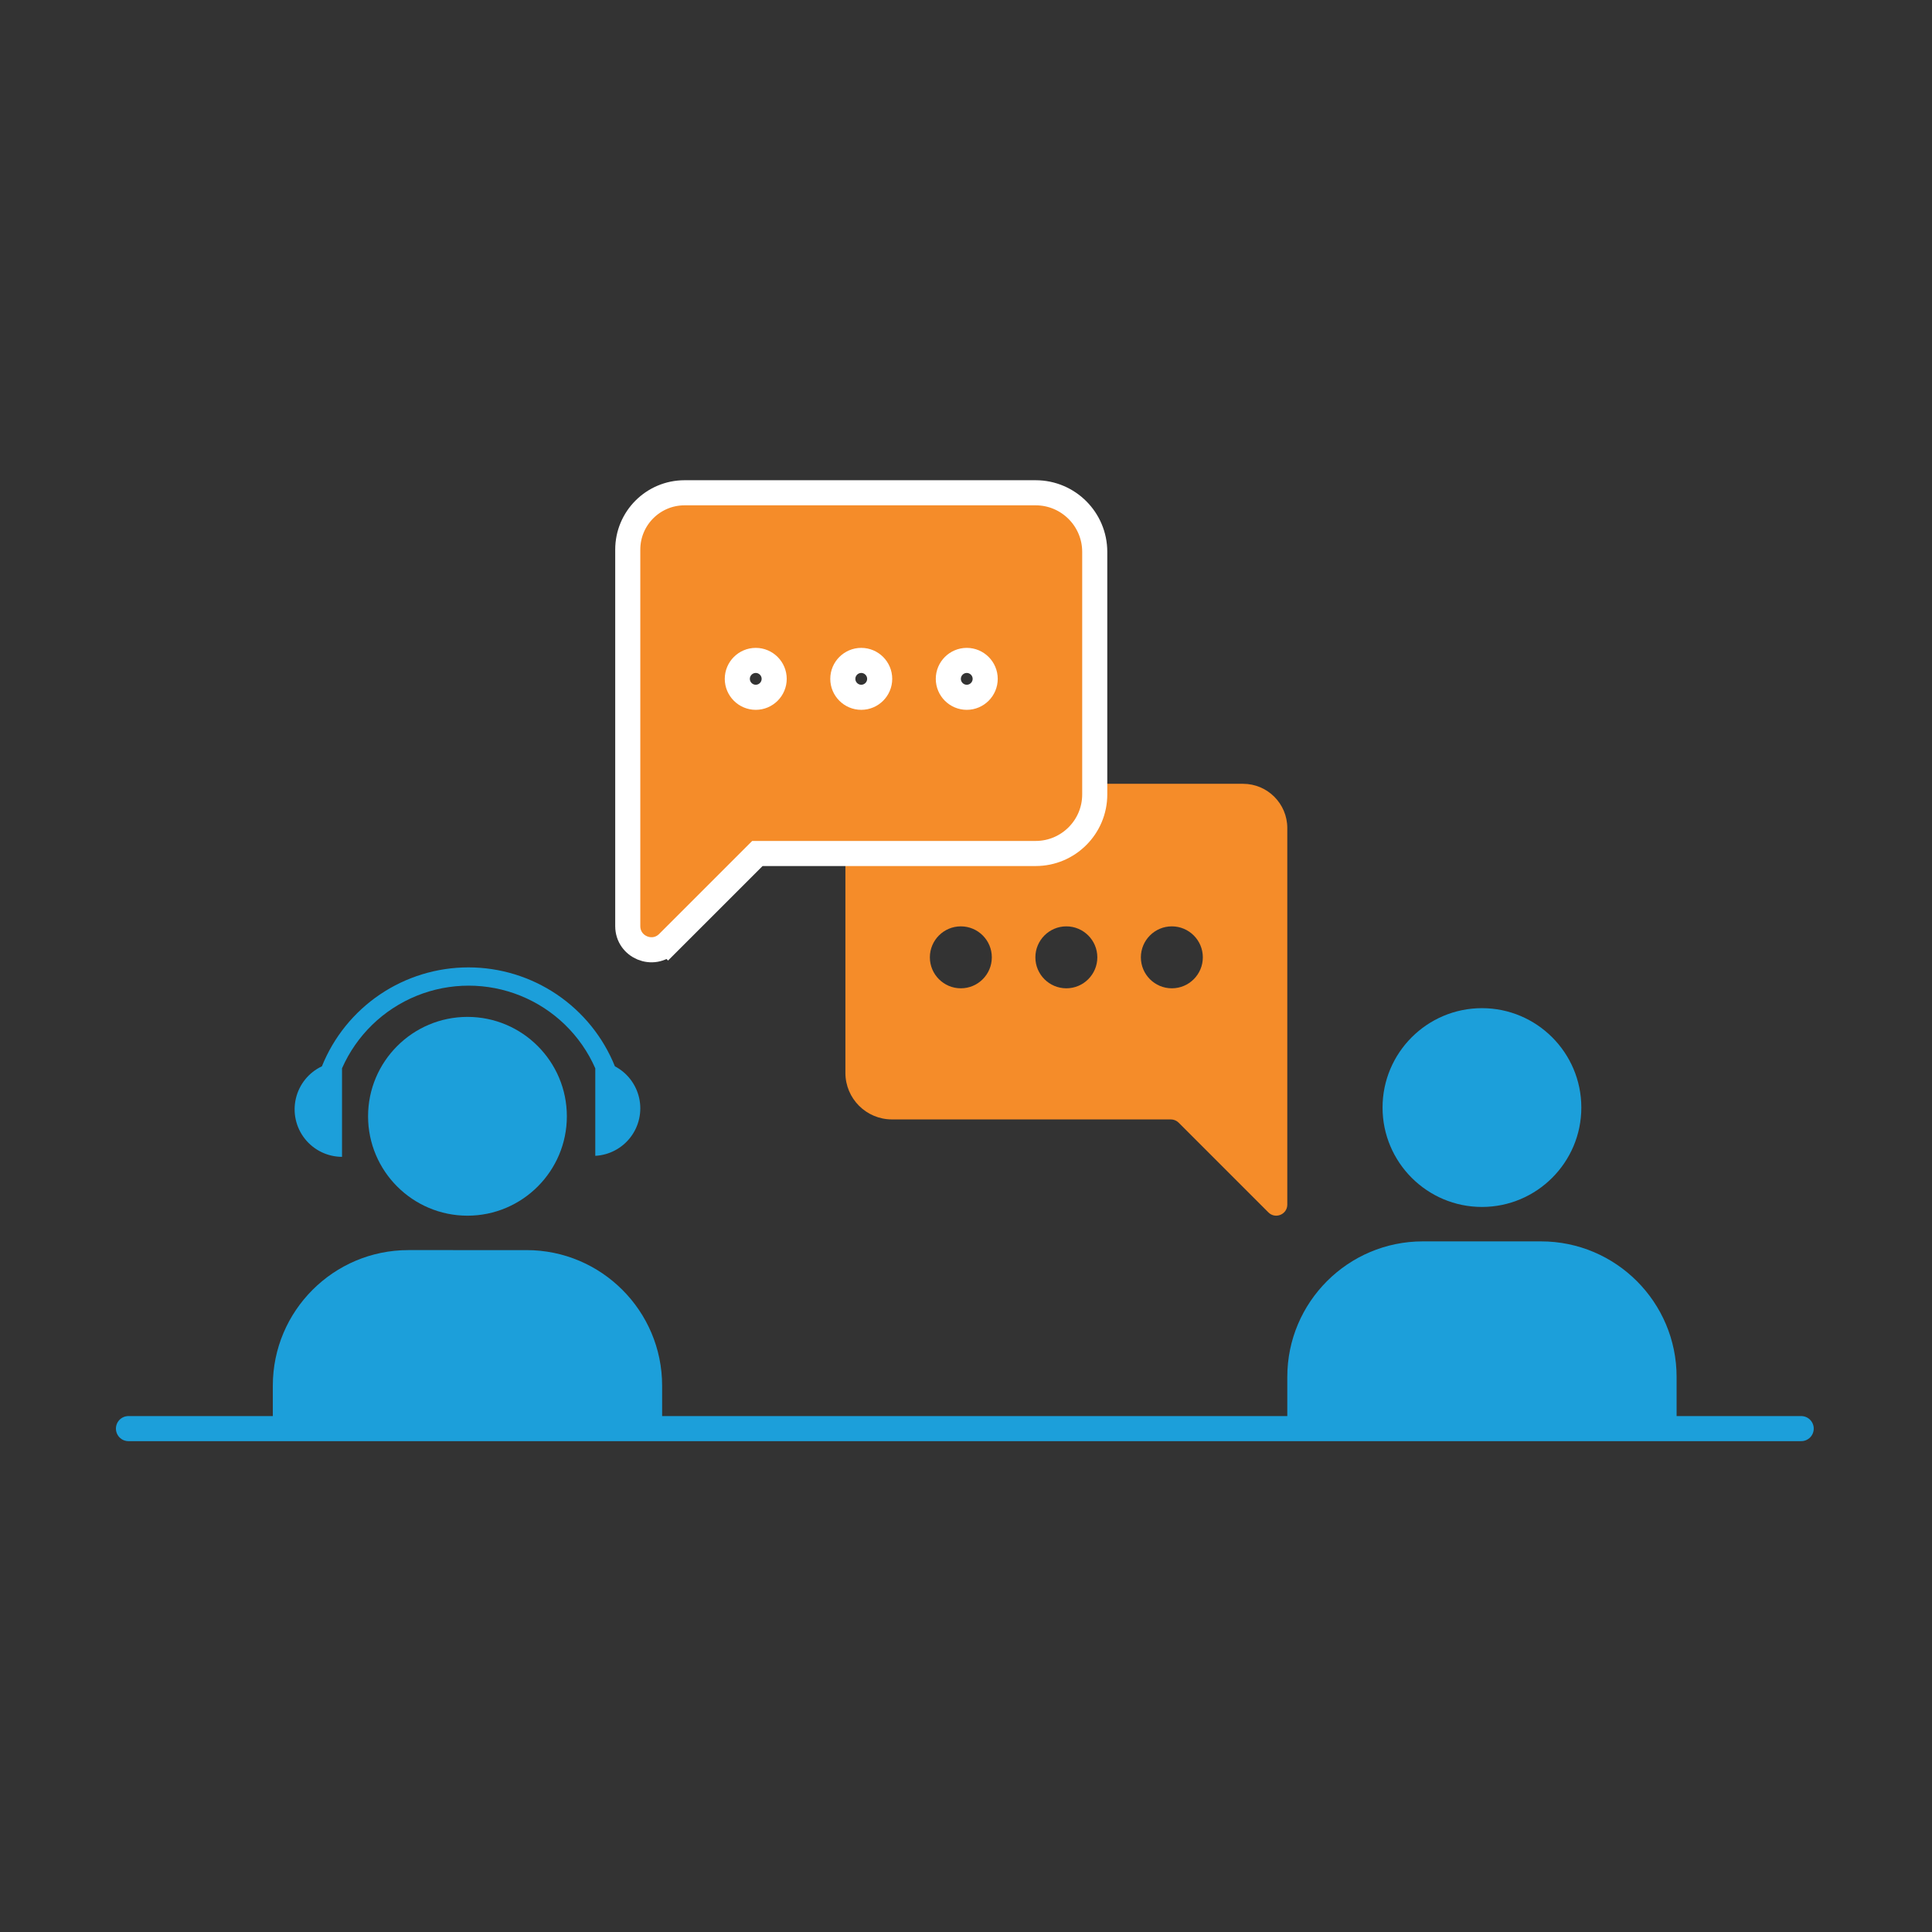 <svg width="231" height="231" viewBox="0 0 231 231" fill="none" xmlns="http://www.w3.org/2000/svg">
<rect x="0" y="0" width="231" height="231" fill="#333333" stroke="none"/>
<path d="M40.894 138.197V127.733C42.627 123.793 45.827 120.683 49.815 119.064C53.803 117.445 58.266 117.445 62.254 119.064C66.242 120.683 69.443 123.793 71.175 127.733V138.197C72.843 138.109 74.388 137.291 75.399 135.961C76.41 134.63 76.785 132.922 76.423 131.291C76.06 129.66 74.999 128.271 73.52 127.493C72.113 123.999 69.693 121.007 66.572 118.899C63.451 116.792 59.771 115.666 56.005 115.666C52.239 115.666 48.559 116.792 45.437 118.899C42.316 121.007 39.896 123.999 38.489 127.493C36.92 128.231 35.775 129.645 35.378 131.333C34.98 133.02 35.375 134.796 36.449 136.157C37.524 137.517 39.161 138.313 40.894 138.318L40.894 138.197Z" fill="#1C9FDA"/>
<path d="M55.893 121.585C49.34 121.585 44.008 126.916 44.008 133.47C44.008 140.022 49.339 145.353 55.893 145.353C62.446 145.353 67.776 140.022 67.776 133.47C67.777 126.916 62.446 121.585 55.893 121.585Z" fill="#1C9FDA"/>
<path d="M79.167 165.674C79.167 156.739 71.897 149.47 62.963 149.47L48.823 149.469C39.889 149.469 32.62 156.739 32.62 165.674V171.209H79.168L79.167 165.674Z" fill="#1C9FDA"/>
<path d="M177.189 120.541C170.636 120.541 165.305 125.872 165.305 132.425C165.305 138.978 170.636 144.309 177.189 144.309C183.742 144.309 189.072 138.978 189.072 132.425C189.073 125.872 183.742 120.541 177.189 120.541Z" fill="#1C9FDA"/>
<path d="M200.463 164.629C200.463 155.695 193.194 148.426 184.26 148.426L170.12 148.425C161.185 148.425 153.916 155.694 153.916 164.629V170.165H200.464L200.463 164.629Z" fill="#1C9FDA"/>
<path d="M106.647 93.715H148.621C151.546 93.715 153.916 96.086 153.916 99.011V144.027C153.916 145.205 152.491 145.796 151.658 144.963L140.927 134.232C140.679 133.985 140.343 133.844 139.991 133.844H106.647C103.574 133.844 101.081 131.352 101.081 128.278V99.281C101.082 96.208 103.574 93.715 106.648 93.715L106.647 93.715ZM140.112 118.167C142.154 118.167 143.817 116.506 143.817 114.464C143.817 112.422 142.155 110.76 140.112 110.76C138.071 110.76 136.409 112.421 136.409 114.464C136.408 116.506 138.069 118.167 140.112 118.167ZM127.498 118.167C129.539 118.167 131.202 116.506 131.202 114.464C131.202 112.422 129.541 110.76 127.498 110.76C125.456 110.76 123.795 112.421 123.795 114.464C123.794 116.506 125.456 118.167 127.498 118.167ZM114.883 118.167C116.924 118.167 118.587 116.506 118.587 114.464C118.587 112.422 116.926 110.76 114.883 110.76C112.841 110.76 111.18 112.421 111.18 114.464C111.18 116.506 112.841 118.167 114.883 118.167Z" fill="#F58C29"/>
<path d="M123.827 58.919L123.827 58.919H81.853C78.1 58.919 75.058 61.961 75.058 65.715V110.731C75.058 113.244 78.097 114.507 79.876 112.727L78.9 111.751L79.876 112.727L90.556 102.048H123.827C127.729 102.048 130.893 98.884 130.893 94.982V65.985V65.985C130.892 62.084 127.729 58.92 123.827 58.919ZM92.565 81.168V81.169C92.565 82.38 91.577 83.371 90.362 83.371C89.148 83.371 88.157 82.38 88.157 81.168C88.157 79.954 89.147 78.963 90.362 78.963C91.574 78.963 92.565 79.953 92.565 81.168ZM105.179 81.168V81.168C105.179 82.38 104.19 83.371 102.976 83.371C101.762 83.371 100.772 82.38 100.772 81.168C100.772 79.954 101.762 78.963 102.976 78.963C104.189 78.963 105.179 79.953 105.179 81.168ZM115.591 83.371C114.377 83.371 113.387 82.38 113.387 81.168C113.387 79.954 114.377 78.963 115.591 78.963C116.804 78.963 117.794 79.953 117.794 81.168C117.794 82.381 116.804 83.371 115.591 83.371Z" fill="#F58C29" stroke="white" stroke-width="3"/>
<path d="M15.36 170.812H215.36" stroke="#1C9FDA" stroke-width="3" stroke-linecap="round"/>
</svg>
